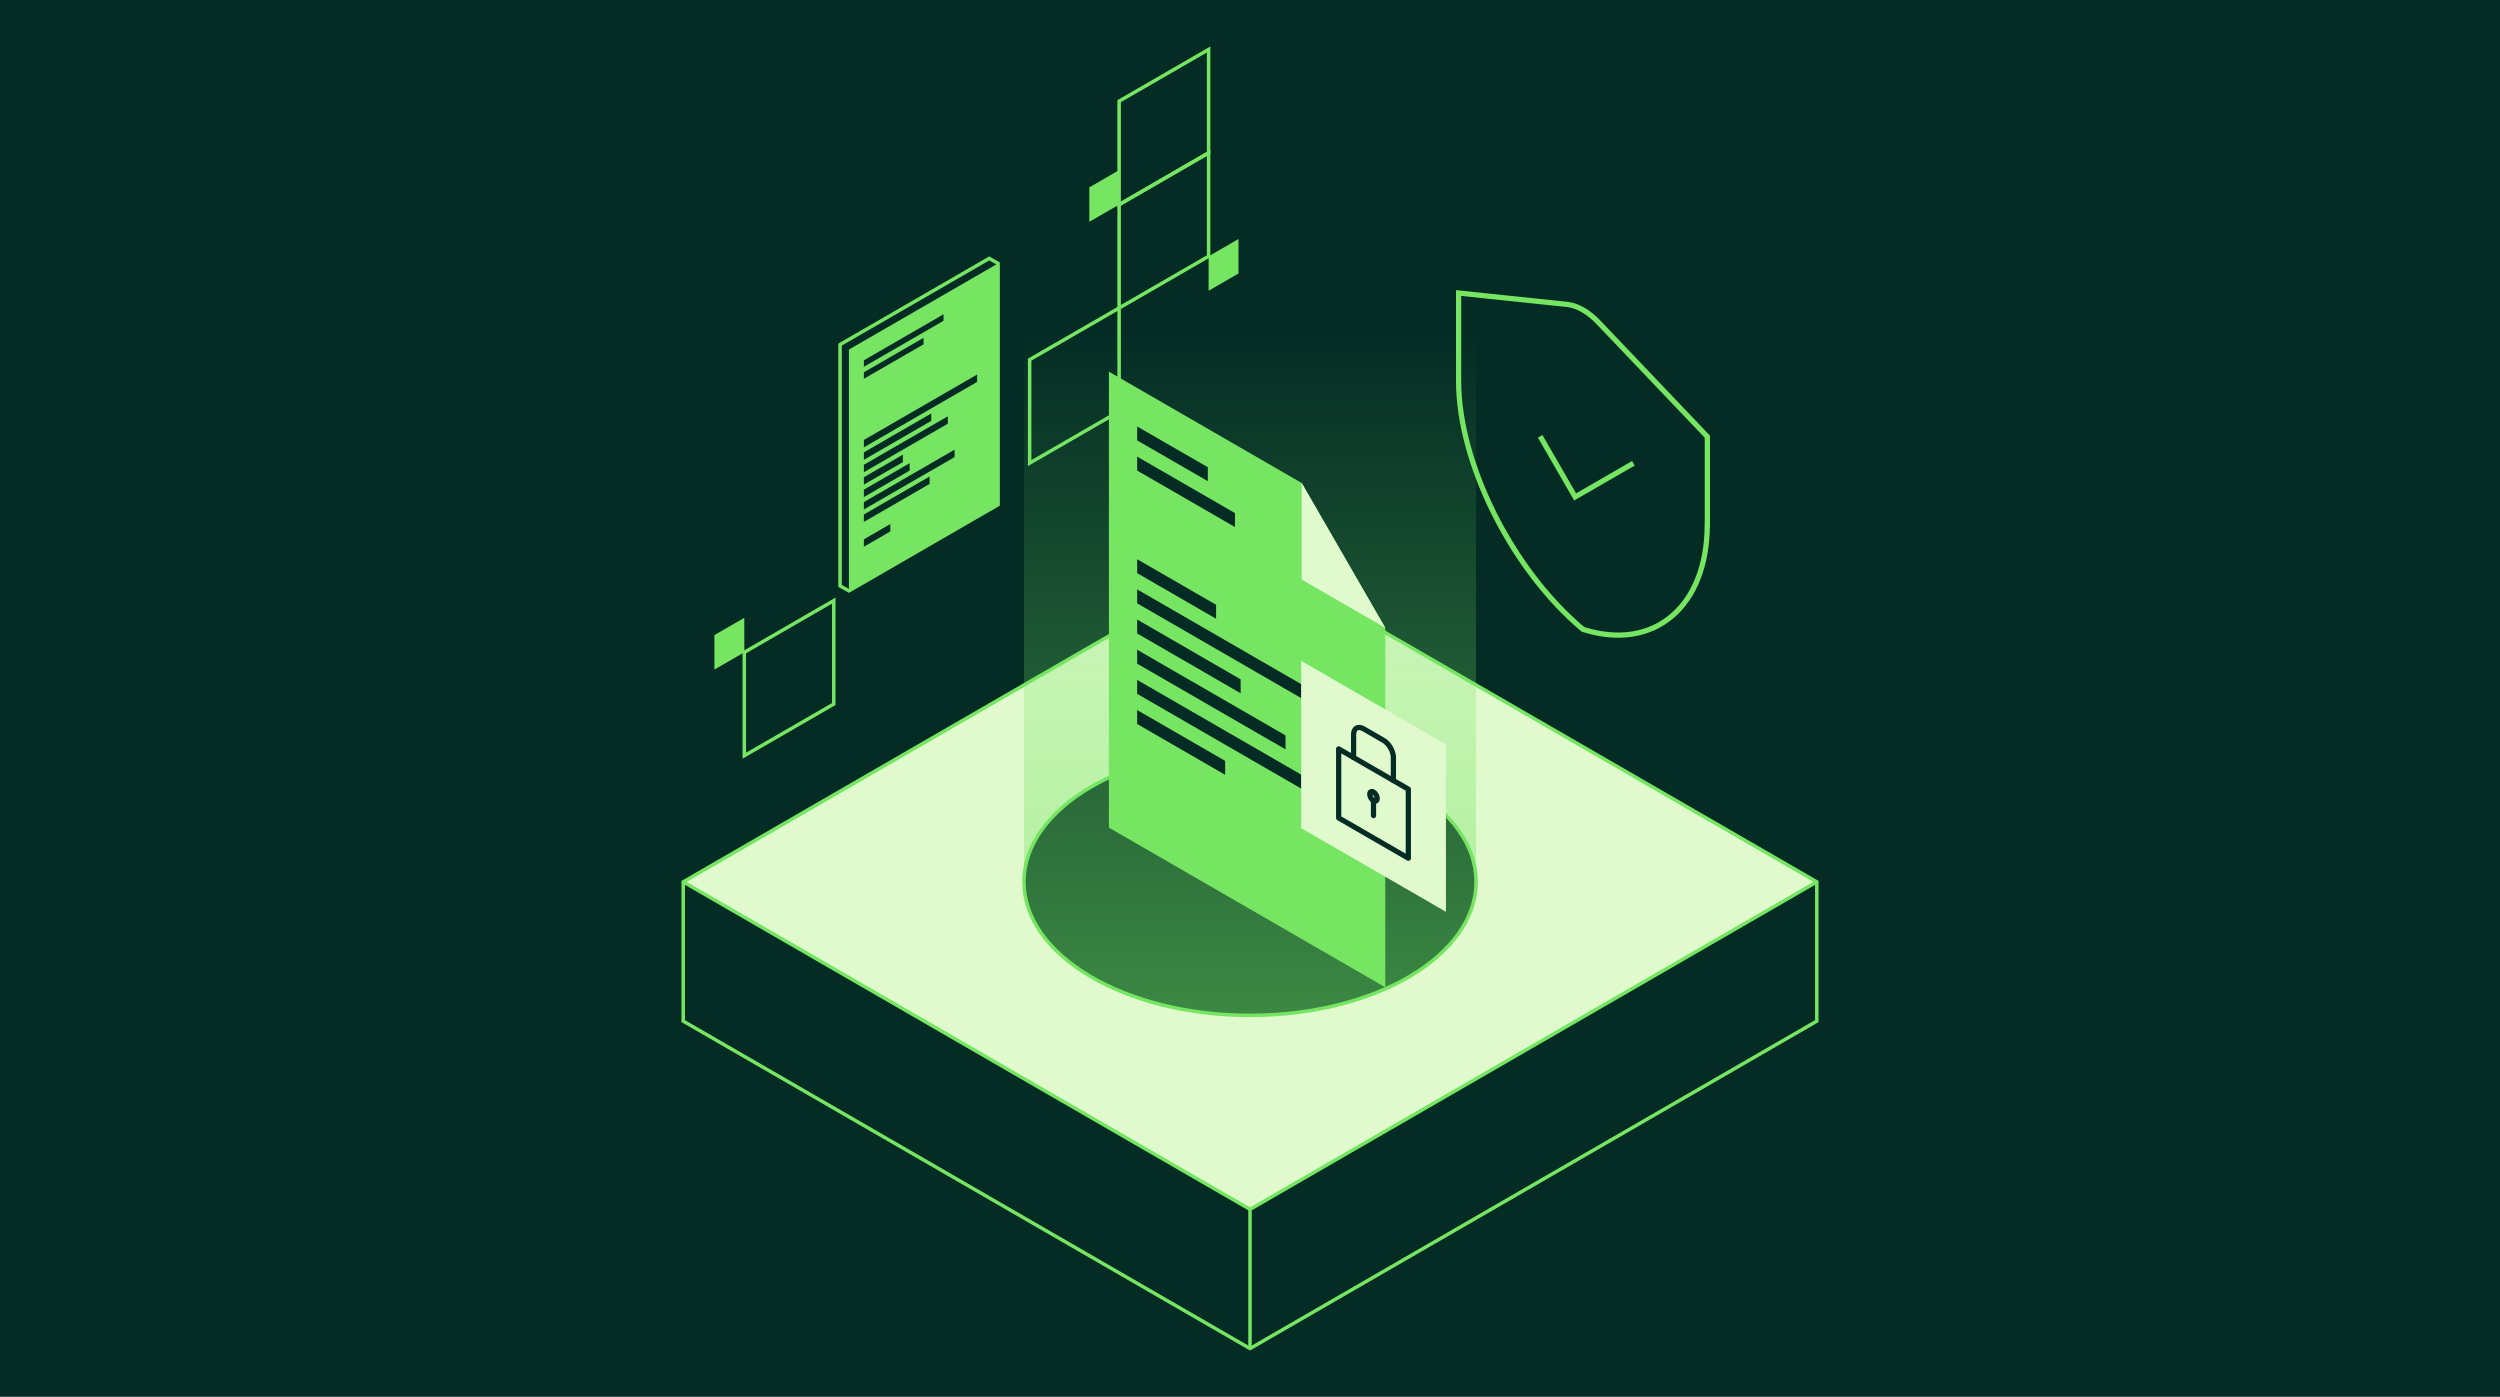 <?xml version="1.0"?>
<svg xmlns="http://www.w3.org/2000/svg" width="716" height="400" viewBox="0 0 716 400" fill="none">
<rect x="0" y="0" width="716" height="400" fill="#808080" stroke="none"/>
<rect width="716" height="400" transform="matrix(-1 0 0 1 716 0)" fill="#042C25"/>
<g clip-path="url(#clip0_1980_1717)">
<path d="M320.519 88.209L346.147 73.397V43.785L320.519 58.598V88.209Z" stroke="#75E562" stroke-miterlimit="10"/>
<path d="M320.519 58.596L346.147 43.783V14.172L320.519 28.971V58.596Z" stroke="#75E562" stroke-miterlimit="10"/>
<path d="M294.891 132.631L320.519 117.819V88.207L294.891 103.006V132.631Z" stroke="#75E562" stroke-miterlimit="10"/>
<path d="M320.519 58.598V48.723L311.98 53.66V63.522L320.519 58.598Z" fill="#75E562"/>
<path d="M354.699 78.332V68.457L346.147 73.394V83.27L354.699 78.332Z" fill="#75E562"/>
<path d="M358.007 158.785L520.328 252.571L358.007 346.357L195.672 252.571L358.007 158.785Z" fill="#E0F9CD"/>
<path d="M358.007 158.785L195.672 252.571V292.448L358.007 386.22L520.328 292.448V252.571L358.007 158.785Z" stroke="#75E562" stroke-miterlimit="10"/>
<path d="M358.007 386.22V346.356L520.328 252.57" stroke="#75E562" stroke-miterlimit="10"/>
<path d="M358.007 346.356L195.672 252.57" stroke="#75E562" stroke-miterlimit="10"/>
<path d="M358.007 290.807C393.763 290.807 422.75 273.688 422.75 252.571C422.75 231.455 393.763 214.336 358.007 214.336C322.251 214.336 293.264 231.455 293.264 252.571C293.264 273.688 322.251 290.807 358.007 290.807Z" fill="#042C25" stroke="#75E562" stroke-miterlimit="10"/>
<path d="M213.166 216.432L238.794 201.633V172.008L213.166 186.82V216.432Z" stroke="#75E562" stroke-miterlimit="10"/>
<path d="M213.165 186.82V176.945L204.614 181.883V191.758L213.165 186.82Z" fill="#75E562"/>
<path opacity="0.5" d="M293.264 63.008V252.665C293.264 273.787 322.253 290.9 358.007 290.9C393.76 290.9 422.749 273.774 422.749 252.665V63.008H293.277H293.264Z" fill="url(#paint0_linear_1980_1717)"/>
<path d="M285.855 75.438L283.314 74.012L240.596 98.686V167.798L243.137 169.224L285.855 144.536V75.438Z" stroke="#75E562" stroke-miterlimit="10"/>
<path d="M243.137 169.223L285.855 144.536V75.438L243.137 100.112V169.223Z" fill="#75E562"/>
<path d="M270.231 90.008L247.413 103.192V105.049L270.231 91.864V90.008Z" fill="#042C25"/>
<path d="M264.503 96.75L247.413 106.625V108.482L264.503 98.62V96.75Z" fill="#042C25"/>
<path d="M279.845 109.382L247.413 128.123V125.997L279.845 107.27V109.382Z" fill="#042C25"/>
<path d="M266.708 120.536L247.413 131.689V129.563L266.708 118.41V120.536Z" fill="#042C25"/>
<path d="M271.455 121.343L247.413 135.24V133.115L271.455 119.23V121.343Z" fill="#042C25"/>
<path d="M258.573 132.348L247.413 138.793V136.68L258.573 130.223V132.348Z" fill="#042C25"/>
<path d="M260.523 134.768L247.413 142.356V140.231L260.523 132.656V134.768Z" fill="#042C25"/>
<path d="M273.391 130.907L247.413 145.908V143.796L273.391 128.781V130.907Z" fill="#042C25"/>
<path d="M266.251 138.591L247.413 149.475V147.349L266.251 136.465V138.591Z" fill="#042C25"/>
<path d="M254.983 152.204L247.413 156.576V154.464L254.983 150.078V152.204Z" fill="#042C25"/>
<path d="M488.958 150.32C488.958 173.676 473.764 186.739 453.353 180.241C432.942 163.141 417.748 132.534 417.748 109.178V83.926L448.916 87.195C451.766 87.491 454.966 89.334 457.817 92.334L488.985 125.067V150.32H488.958Z" stroke="#75E562" stroke-width="1.5" stroke-miterlimit="10"/>
<path d="M467.807 132.683L451.121 142.316L441.104 124.961" stroke="#75E562" stroke-width="1.5"/>
<path d="M396.745 282.762L317.588 237.033V106.438L372.811 138.336L396.745 179.814V282.762Z" fill="#75E562"/>
<path d="M372.811 138.336L396.745 179.814L372.811 165.997V138.336Z" fill="#E0F9CD"/>
<path d="M345.919 137.81L325.683 126.132V122.137L345.919 133.815V137.81Z" fill="#042C25"/>
<path d="M353.704 150.954L325.683 134.769V130.773L353.704 146.958V150.954Z" fill="#042C25"/>
<path d="M348.285 177.206L325.683 164.156V160.16L348.285 173.21V177.206Z" fill="#042C25"/>
<path d="M376.078 201.906L325.683 172.793V168.797L376.078 197.911V201.906Z" fill="#042C25"/>
<path d="M355.318 198.556L325.683 181.429V177.434L355.318 194.56V198.556Z" fill="#042C25"/>
<path d="M368.172 214.617L325.683 190.078V186.082L368.172 210.622V214.617Z" fill="#042C25"/>
<path d="M383.407 232.057L325.683 198.718V194.723L383.407 228.061V232.057Z" fill="#042C25"/>
<path d="M350.881 221.912L325.683 207.355V203.359L350.881 217.916V221.912Z" fill="#042C25"/>
<path d="M372.636 189.246L414.117 213.207V261.143L372.636 237.168V189.246Z" fill="#E0F9CD"/>
<path d="M403.347 245.782L383.393 234.252V214.488L403.347 226.018V245.782Z" stroke="#042C25" stroke-width="1.5" stroke-linecap="round" stroke-linejoin="round"/>
<path d="M393.37 233.577V229.312" stroke="#042C25" stroke-width="1.5" stroke-linecap="round" stroke-linejoin="round"/>
<path d="M394.116 229.376C394.534 229.134 394.536 228.354 394.12 227.634C393.704 226.913 393.028 226.524 392.61 226.766C392.192 227.007 392.19 227.787 392.606 228.508C393.022 229.229 393.698 229.617 394.116 229.376Z" stroke="#042C25" stroke-width="1.5" stroke-linecap="round" stroke-linejoin="round"/>
<path d="M387.669 216.962V213.666V210.37C387.669 208.554 388.946 207.814 390.52 208.728L396.221 212.025C397.794 212.939 399.071 215.146 399.071 216.962V220.258V223.554" stroke="#042C25" stroke-width="1.5" stroke-linecap="round" stroke-linejoin="round"/>
</g>
<defs>
<linearGradient id="paint0_linear_1980_1717" x1="358.007" y1="291.667" x2="358.007" y2="95.082" gradientUnits="userSpaceOnUse">
<stop stop-color="#75E562"/>
<stop offset="1" stop-color="#75E562" stop-opacity="0"/>
</linearGradient>
<clipPath id="clip0_1980_1717">
<rect width="326" height="374" fill="white" transform="translate(195 13)"/>
</clipPath>
</defs>
</svg>
